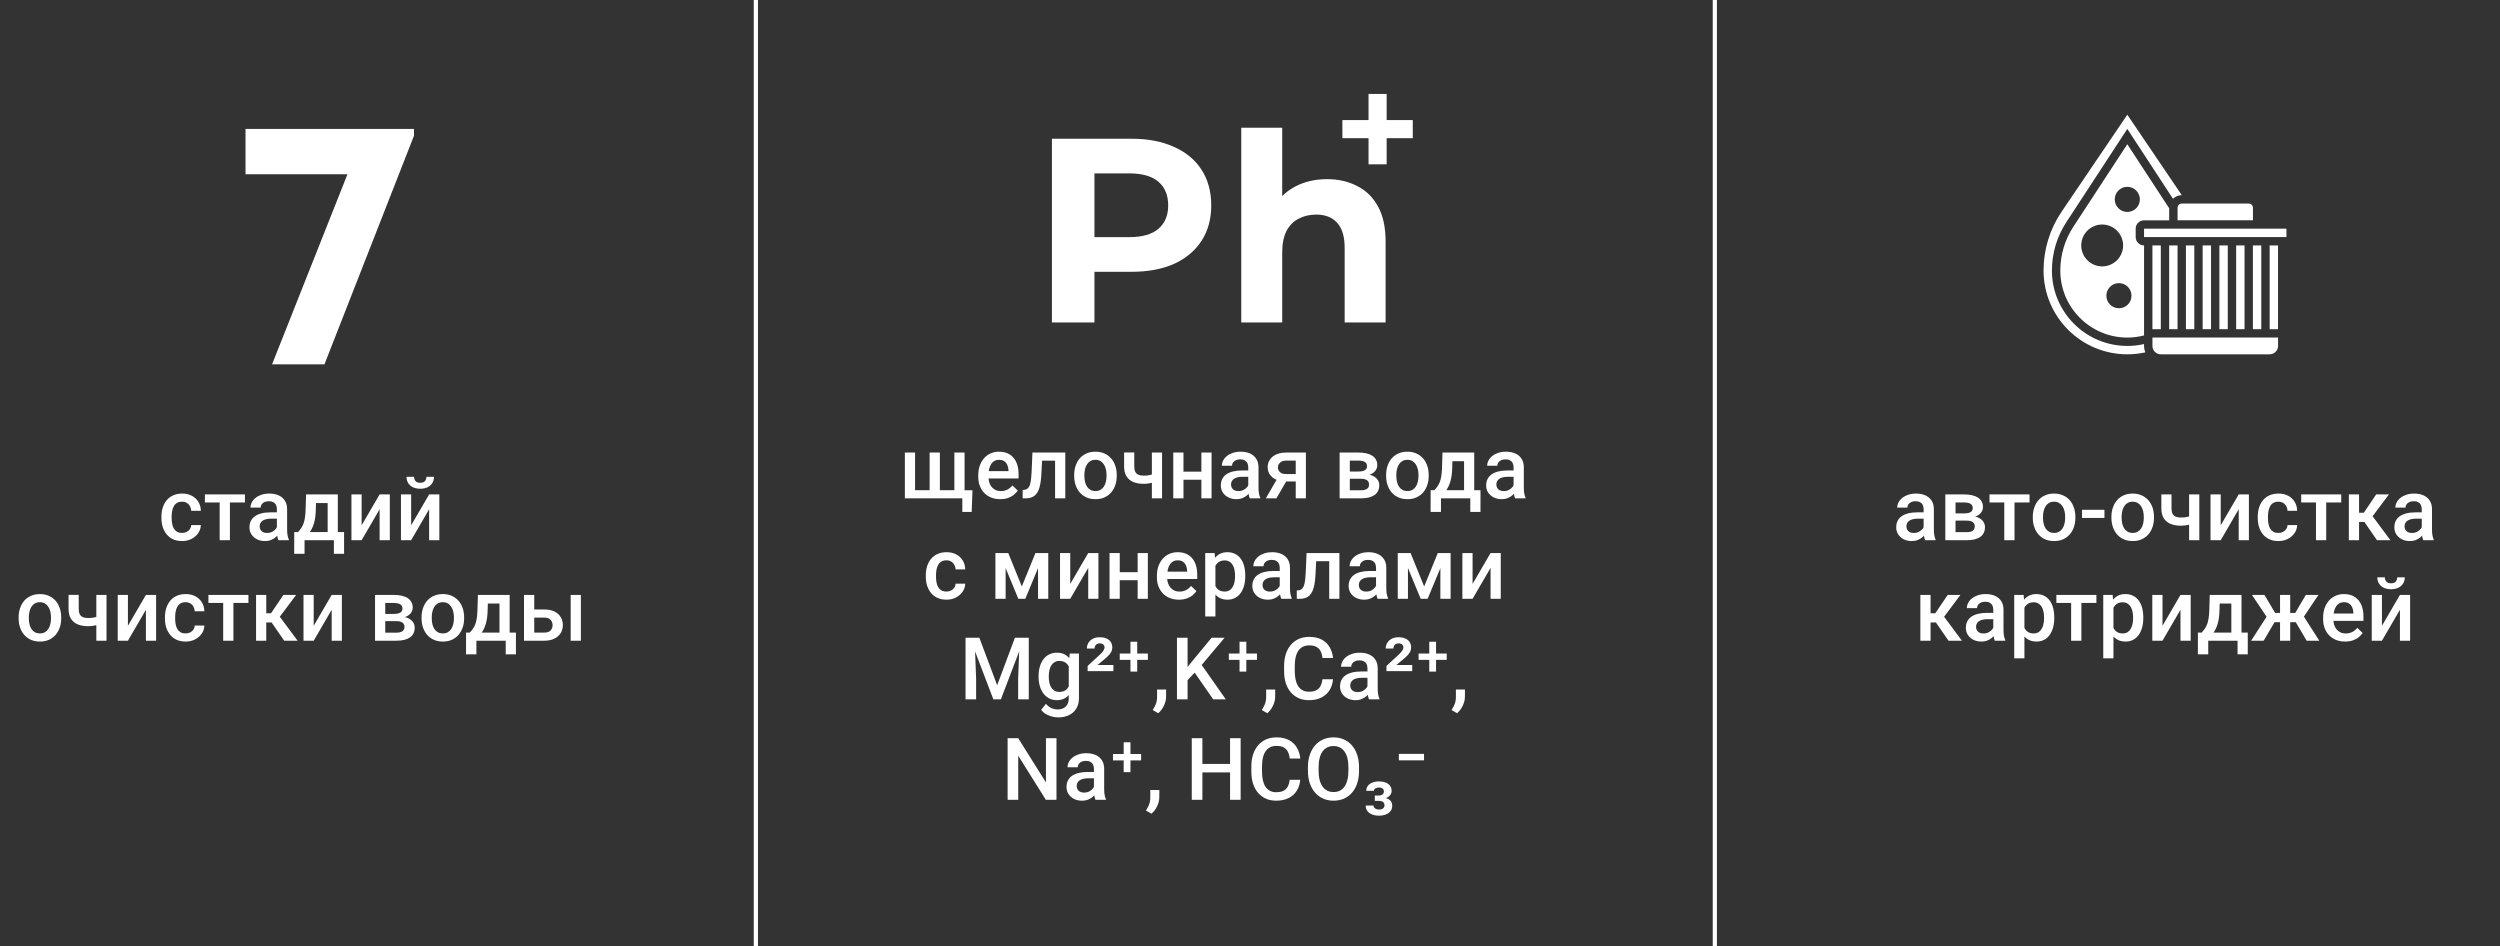 <?xml version="1.0" encoding="UTF-8"?> <svg xmlns="http://www.w3.org/2000/svg" width="597" height="226" viewBox="0 0 597 226" fill="none"><rect x="0" y="0" width="597" height="226" fill="#333333" stroke="none"/><line x1="180.5" y1="2.54607e-08" x2="180.5" y2="226" stroke="white"></line><line x1="409.5" y1="2.54607e-08" x2="409.5" y2="226" stroke="white"></line><path d="M43.484 127.262C43.881 127.262 44.238 127.184 44.555 127.03C44.878 126.868 45.138 126.646 45.333 126.363C45.535 126.08 45.646 125.753 45.666 125.382H47.96C47.947 126.09 47.738 126.733 47.334 127.312C46.929 127.892 46.394 128.353 45.727 128.697C45.06 129.034 44.322 129.202 43.514 129.202C42.679 129.202 41.951 129.061 41.331 128.778C40.712 128.488 40.196 128.091 39.785 127.585C39.374 127.08 39.064 126.497 38.856 125.837C38.654 125.177 38.552 124.47 38.552 123.715V123.361C38.552 122.607 38.654 121.9 38.856 121.239C39.064 120.572 39.374 119.986 39.785 119.481C40.196 118.976 40.712 118.582 41.331 118.299C41.951 118.009 42.675 117.864 43.504 117.864C44.38 117.864 45.148 118.039 45.808 118.39C46.468 118.733 46.987 119.215 47.364 119.835C47.748 120.448 47.947 121.162 47.96 121.977H45.666C45.646 121.573 45.545 121.209 45.363 120.886C45.188 120.556 44.939 120.293 44.615 120.097C44.299 119.902 43.918 119.804 43.474 119.804C42.982 119.804 42.574 119.905 42.251 120.108C41.928 120.303 41.675 120.572 41.493 120.916C41.311 121.253 41.18 121.633 41.099 122.058C41.025 122.476 40.988 122.91 40.988 123.361V123.715C40.988 124.166 41.025 124.604 41.099 125.029C41.173 125.453 41.301 125.834 41.483 126.171C41.672 126.501 41.928 126.767 42.251 126.969C42.574 127.164 42.985 127.262 43.484 127.262ZM54.902 118.066V129H52.457V118.066H54.902ZM58.49 118.066V119.986H48.93V118.066H58.49ZM66.119 126.807V121.593C66.119 121.202 66.048 120.865 65.907 120.583C65.765 120.3 65.55 120.081 65.26 119.926C64.977 119.771 64.62 119.693 64.189 119.693C63.791 119.693 63.448 119.761 63.158 119.895C62.868 120.03 62.643 120.212 62.481 120.441C62.319 120.67 62.239 120.929 62.239 121.219H59.813C59.813 120.788 59.918 120.37 60.127 119.966C60.336 119.562 60.639 119.202 61.036 118.885C61.434 118.568 61.908 118.319 62.461 118.137C63.013 117.955 63.633 117.864 64.32 117.864C65.142 117.864 65.87 118.002 66.503 118.279C67.143 118.555 67.645 118.972 68.008 119.532C68.379 120.084 68.564 120.778 68.564 121.613V126.474C68.564 126.972 68.598 127.42 68.665 127.818C68.74 128.208 68.844 128.549 68.979 128.838V129H66.483C66.368 128.737 66.277 128.404 66.21 128C66.149 127.589 66.119 127.191 66.119 126.807ZM66.473 122.351L66.493 123.857H64.745C64.293 123.857 63.896 123.9 63.552 123.988C63.209 124.069 62.922 124.19 62.693 124.352C62.464 124.513 62.292 124.709 62.178 124.938C62.063 125.167 62.006 125.426 62.006 125.716C62.006 126.006 62.074 126.272 62.208 126.514C62.343 126.75 62.538 126.935 62.794 127.07C63.057 127.205 63.374 127.272 63.744 127.272C64.243 127.272 64.677 127.171 65.048 126.969C65.425 126.76 65.721 126.507 65.937 126.211C66.153 125.908 66.267 125.622 66.281 125.352L67.069 126.433C66.988 126.71 66.85 127.006 66.654 127.323C66.459 127.639 66.203 127.942 65.886 128.232C65.577 128.515 65.203 128.747 64.765 128.929C64.334 129.111 63.835 129.202 63.269 129.202C62.555 129.202 61.919 129.061 61.359 128.778C60.8 128.488 60.362 128.101 60.046 127.616C59.729 127.124 59.571 126.568 59.571 125.948C59.571 125.369 59.679 124.857 59.894 124.412C60.117 123.961 60.44 123.584 60.864 123.281C61.295 122.977 61.821 122.748 62.441 122.593C63.06 122.432 63.768 122.351 64.563 122.351H66.473ZM73.091 118.066H75.527L75.405 121.916C75.372 123.035 75.244 123.995 75.021 124.796C74.799 125.598 74.509 126.275 74.152 126.827C73.795 127.373 73.391 127.821 72.94 128.171C72.495 128.522 72.027 128.798 71.535 129H70.818V127.08L71.161 127.06C71.451 126.75 71.7 126.44 71.909 126.13C72.125 125.814 72.306 125.467 72.455 125.089C72.603 124.705 72.718 124.257 72.798 123.745C72.886 123.233 72.943 122.624 72.97 121.916L73.091 118.066ZM73.738 118.066H80.67V129H78.245V120.128H73.738V118.066ZM70.262 127.06H82.166V132.254H79.73V129H72.728V132.254H70.252L70.262 127.06ZM86.359 125.443L90.654 118.066H93.089V129H90.654V121.613L86.359 129H83.924V118.066H86.359V125.443ZM98.182 125.443L102.477 118.066H104.912V129H102.477V121.613L98.182 129H95.747V118.066H98.182V125.443ZM101.83 113.863H103.639C103.639 114.422 103.504 114.917 103.235 115.348C102.972 115.773 102.595 116.106 102.103 116.349C101.618 116.591 101.038 116.712 100.365 116.712C99.347 116.712 98.543 116.45 97.95 115.924C97.364 115.392 97.07 114.705 97.07 113.863H98.879C98.879 114.24 98.99 114.573 99.213 114.863C99.442 115.146 99.826 115.288 100.365 115.288C100.897 115.288 101.274 115.146 101.497 114.863C101.719 114.573 101.83 114.24 101.83 113.863ZM4.448 147.654V147.422C4.448 146.634 4.563 145.903 4.792 145.229C5.021 144.549 5.351 143.959 5.782 143.461C6.22 142.956 6.752 142.565 7.378 142.289C8.012 142.006 8.726 141.864 9.521 141.864C10.322 141.864 11.037 142.006 11.663 142.289C12.296 142.565 12.832 142.956 13.27 143.461C13.708 143.959 14.041 144.549 14.27 145.229C14.499 145.903 14.614 146.634 14.614 147.422V147.654C14.614 148.443 14.499 149.174 14.27 149.847C14.041 150.521 13.708 151.11 13.27 151.616C12.832 152.114 12.3 152.505 11.673 152.788C11.047 153.064 10.336 153.202 9.541 153.202C8.739 153.202 8.022 153.064 7.389 152.788C6.762 152.505 6.23 152.114 5.792 151.616C5.354 151.11 5.021 150.521 4.792 149.847C4.563 149.174 4.448 148.443 4.448 147.654ZM6.883 147.422V147.654C6.883 148.146 6.934 148.611 7.035 149.049C7.136 149.487 7.294 149.871 7.51 150.201C7.725 150.531 8.002 150.79 8.338 150.979C8.675 151.168 9.076 151.262 9.541 151.262C9.992 151.262 10.383 151.168 10.713 150.979C11.05 150.79 11.326 150.531 11.542 150.201C11.757 149.871 11.916 149.487 12.017 149.049C12.124 148.611 12.178 148.146 12.178 147.654V147.422C12.178 146.937 12.124 146.479 12.017 146.048C11.916 145.61 11.754 145.223 11.532 144.886C11.316 144.549 11.04 144.286 10.703 144.097C10.373 143.902 9.979 143.804 9.521 143.804C9.063 143.804 8.665 143.902 8.328 144.097C7.998 144.286 7.725 144.549 7.51 144.886C7.294 145.223 7.136 145.61 7.035 146.048C6.934 146.479 6.883 146.937 6.883 147.422ZM25.436 142.066V153H23.001V142.066H25.436ZM24.405 146.907V148.837C24.109 148.965 23.776 149.083 23.405 149.19C23.041 149.291 22.657 149.376 22.253 149.443C21.849 149.504 21.441 149.534 21.03 149.534C20.067 149.534 19.235 149.386 18.534 149.089C17.84 148.793 17.305 148.338 16.928 147.725C16.557 147.105 16.372 146.321 16.372 145.371V142.056H18.797V145.371C18.797 145.916 18.878 146.351 19.04 146.674C19.208 146.998 19.457 147.23 19.787 147.372C20.117 147.513 20.532 147.584 21.03 147.584C21.448 147.584 21.842 147.557 22.213 147.503C22.583 147.442 22.95 147.361 23.314 147.26C23.678 147.159 24.042 147.041 24.405 146.907ZM30.549 149.443L34.844 142.066H37.279V153H34.844V145.613L30.549 153H28.114V142.066H30.549V149.443ZM44.322 151.262C44.72 151.262 45.077 151.184 45.394 151.03C45.717 150.868 45.976 150.646 46.172 150.363C46.374 150.08 46.485 149.753 46.505 149.382H48.799C48.785 150.09 48.577 150.733 48.172 151.312C47.768 151.892 47.233 152.353 46.566 152.697C45.899 153.034 45.161 153.202 44.353 153.202C43.517 153.202 42.79 153.061 42.17 152.778C41.55 152.488 41.035 152.091 40.624 151.585C40.213 151.08 39.903 150.497 39.694 149.837C39.492 149.177 39.391 148.47 39.391 147.715V147.361C39.391 146.607 39.492 145.9 39.694 145.239C39.903 144.572 40.213 143.986 40.624 143.481C41.035 142.976 41.55 142.582 42.17 142.299C42.79 142.009 43.514 141.864 44.343 141.864C45.218 141.864 45.986 142.039 46.647 142.39C47.307 142.733 47.825 143.215 48.203 143.835C48.587 144.448 48.785 145.162 48.799 145.977H46.505C46.485 145.573 46.384 145.209 46.202 144.886C46.027 144.556 45.778 144.293 45.454 144.097C45.138 143.902 44.757 143.804 44.312 143.804C43.821 143.804 43.413 143.905 43.09 144.108C42.766 144.303 42.514 144.572 42.332 144.916C42.15 145.253 42.019 145.633 41.938 146.058C41.864 146.476 41.827 146.91 41.827 147.361V147.715C41.827 148.166 41.864 148.604 41.938 149.029C42.012 149.453 42.14 149.834 42.322 150.171C42.51 150.501 42.766 150.767 43.09 150.969C43.413 151.164 43.824 151.262 44.322 151.262ZM55.741 142.066V153H53.296V142.066H55.741ZM59.328 142.066V143.986H49.769V142.066H59.328ZM63.583 142.066V153H61.147V142.066H63.583ZM70.717 142.066L65.796 148.645H63.017L62.693 146.442H64.724L67.675 142.066H70.717ZM67.867 153L64.573 148.23L66.493 146.846L71.07 153H67.867ZM74.91 149.443L79.205 142.066H81.64V153H79.205V145.613L74.91 153H72.475V142.066H74.91V149.443ZM94.686 148.321H91.189L91.169 146.604H94.039C94.511 146.604 94.898 146.556 95.201 146.462C95.511 146.368 95.74 146.226 95.888 146.038C96.036 145.842 96.111 145.607 96.111 145.33C96.111 145.101 96.067 144.903 95.979 144.734C95.892 144.559 95.757 144.417 95.575 144.31C95.4 144.195 95.177 144.114 94.908 144.067C94.645 144.013 94.339 143.986 93.989 143.986H91.998V153H89.562V142.066H93.989C94.689 142.066 95.319 142.127 95.878 142.248C96.444 142.37 96.926 142.555 97.323 142.804C97.721 143.053 98.024 143.37 98.233 143.754C98.448 144.131 98.556 144.576 98.556 145.088C98.556 145.425 98.482 145.741 98.334 146.038C98.192 146.334 97.98 146.597 97.697 146.826C97.414 147.055 97.067 147.244 96.656 147.392C96.245 147.533 95.774 147.621 95.242 147.654L94.686 148.321ZM94.686 153H90.482L91.452 151.08H94.686C95.117 151.08 95.474 151.026 95.757 150.918C96.04 150.811 96.249 150.656 96.383 150.454C96.525 150.245 96.596 149.999 96.596 149.716C96.596 149.426 96.528 149.177 96.394 148.968C96.259 148.759 96.05 148.601 95.767 148.493C95.491 148.379 95.13 148.321 94.686 148.321H91.907L91.927 146.604H95.231L95.929 147.27C96.623 147.318 97.198 147.466 97.657 147.715C98.115 147.964 98.458 148.278 98.687 148.655C98.916 149.032 99.031 149.443 99.031 149.888C99.031 150.4 98.933 150.851 98.738 151.242C98.549 151.632 98.266 151.959 97.889 152.222C97.519 152.478 97.064 152.673 96.525 152.808C95.986 152.936 95.373 153 94.686 153ZM100.668 147.654V147.422C100.668 146.634 100.782 145.903 101.011 145.229C101.241 144.549 101.571 143.959 102.002 143.461C102.44 142.956 102.972 142.565 103.598 142.289C104.232 142.006 104.946 141.864 105.741 141.864C106.542 141.864 107.256 142.006 107.883 142.289C108.516 142.565 109.052 142.956 109.49 143.461C109.927 143.959 110.261 144.549 110.49 145.229C110.719 145.903 110.834 146.634 110.834 147.422V147.654C110.834 148.443 110.719 149.174 110.49 149.847C110.261 150.521 109.927 151.11 109.49 151.616C109.052 152.114 108.519 152.505 107.893 152.788C107.266 153.064 106.556 153.202 105.761 153.202C104.959 153.202 104.242 153.064 103.608 152.788C102.982 152.505 102.45 152.114 102.012 151.616C101.574 151.11 101.241 150.521 101.011 149.847C100.782 149.174 100.668 148.443 100.668 147.654ZM103.103 147.422V147.654C103.103 148.146 103.154 148.611 103.255 149.049C103.356 149.487 103.514 149.871 103.73 150.201C103.945 150.531 104.221 150.79 104.558 150.979C104.895 151.168 105.296 151.262 105.761 151.262C106.212 151.262 106.603 151.168 106.933 150.979C107.27 150.79 107.546 150.531 107.762 150.201C107.977 149.871 108.135 149.487 108.237 149.049C108.344 148.611 108.398 148.146 108.398 147.654V147.422C108.398 146.937 108.344 146.479 108.237 146.048C108.135 145.61 107.974 145.223 107.752 144.886C107.536 144.549 107.26 144.286 106.923 144.097C106.593 143.902 106.199 143.804 105.741 143.804C105.283 143.804 104.885 143.902 104.548 144.097C104.218 144.286 103.945 144.549 103.73 144.886C103.514 145.223 103.356 145.61 103.255 146.048C103.154 146.479 103.103 146.937 103.103 147.422ZM114.128 142.066H116.563L116.442 145.916C116.408 147.035 116.28 147.995 116.058 148.796C115.836 149.598 115.546 150.275 115.189 150.827C114.832 151.373 114.428 151.821 113.976 152.171C113.532 152.522 113.063 152.798 112.572 153H111.854V151.08L112.198 151.06C112.487 150.75 112.737 150.44 112.945 150.13C113.161 149.814 113.343 149.467 113.491 149.089C113.639 148.705 113.754 148.257 113.835 147.745C113.922 147.233 113.98 146.624 114.007 145.916L114.128 142.066ZM114.774 142.066H121.707V153H119.281V144.128H114.774V142.066ZM111.298 151.06H123.202V156.254H120.767V153H113.764V156.254H111.288L111.298 151.06ZM126.749 145.543H129.972C130.916 145.543 131.717 145.701 132.377 146.017C133.038 146.334 133.539 146.775 133.883 147.341C134.233 147.9 134.409 148.54 134.409 149.261C134.409 149.793 134.311 150.288 134.115 150.747C133.92 151.198 133.63 151.592 133.246 151.929C132.869 152.266 132.404 152.528 131.852 152.717C131.306 152.906 130.68 153 129.972 153H125.132V142.066H127.578V151.07H129.972C130.457 151.07 130.845 150.986 131.134 150.817C131.424 150.649 131.633 150.43 131.761 150.16C131.896 149.891 131.963 149.605 131.963 149.302C131.963 148.992 131.896 148.699 131.761 148.422C131.633 148.146 131.424 147.921 131.134 147.745C130.845 147.57 130.457 147.483 129.972 147.483H126.749V145.543ZM138.713 142.066V153H136.278V142.066H138.713Z" fill="white"></path><path d="M58.632 30.795H98.863V32.401L77.48 87H64.971L82.974 41.613H58.632V30.795Z" fill="white"></path><path d="M459.361 126.807V121.593C459.361 121.202 459.29 120.865 459.149 120.583C459.007 120.3 458.792 120.081 458.502 119.926C458.219 119.771 457.862 119.693 457.431 119.693C457.034 119.693 456.69 119.761 456.4 119.895C456.111 120.03 455.885 120.212 455.723 120.441C455.562 120.67 455.481 120.929 455.481 121.219H453.056C453.056 120.788 453.16 120.37 453.369 119.966C453.578 119.562 453.881 119.202 454.278 118.885C454.676 118.568 455.151 118.319 455.703 118.137C456.255 117.955 456.875 117.864 457.562 117.864C458.384 117.864 459.112 118.002 459.745 118.279C460.385 118.555 460.887 118.972 461.251 119.532C461.621 120.084 461.806 120.778 461.806 121.613V126.474C461.806 126.972 461.84 127.42 461.908 127.818C461.982 128.208 462.086 128.549 462.221 128.838V129H459.725C459.61 128.737 459.519 128.404 459.452 128C459.391 127.589 459.361 127.191 459.361 126.807ZM459.715 122.351L459.735 123.857H457.987C457.535 123.857 457.138 123.9 456.794 123.988C456.451 124.069 456.165 124.19 455.935 124.352C455.706 124.513 455.535 124.709 455.42 124.938C455.306 125.167 455.248 125.426 455.248 125.716C455.248 126.006 455.316 126.272 455.45 126.514C455.585 126.75 455.781 126.935 456.037 127.07C456.299 127.205 456.616 127.272 456.986 127.272C457.485 127.272 457.919 127.171 458.29 126.969C458.667 126.76 458.964 126.507 459.179 126.211C459.395 125.908 459.509 125.622 459.523 125.352L460.311 126.433C460.23 126.71 460.092 127.006 459.897 127.323C459.701 127.639 459.445 127.942 459.129 128.232C458.819 128.515 458.445 128.747 458.007 128.929C457.576 129.111 457.077 129.202 456.511 129.202C455.797 129.202 455.161 129.061 454.602 128.778C454.042 128.488 453.605 128.101 453.288 127.616C452.971 127.124 452.813 126.568 452.813 125.948C452.813 125.369 452.921 124.857 453.136 124.412C453.359 123.961 453.682 123.584 454.106 123.281C454.538 122.977 455.063 122.748 455.683 122.593C456.303 122.432 457.01 122.351 457.805 122.351H459.715ZM469.668 124.321H466.172L466.152 122.604H469.021C469.493 122.604 469.88 122.556 470.184 122.462C470.493 122.368 470.722 122.226 470.871 122.038C471.019 121.842 471.093 121.607 471.093 121.33C471.093 121.101 471.049 120.903 470.962 120.734C470.874 120.559 470.739 120.417 470.557 120.31C470.382 120.195 470.16 120.114 469.89 120.067C469.628 120.013 469.321 119.986 468.971 119.986H466.98V129H464.545V118.066H468.971C469.672 118.066 470.301 118.127 470.861 118.248C471.426 118.37 471.908 118.555 472.306 118.804C472.703 119.053 473.006 119.37 473.215 119.754C473.431 120.131 473.538 120.576 473.538 121.088C473.538 121.425 473.464 121.741 473.316 122.038C473.175 122.334 472.962 122.597 472.679 122.826C472.397 123.055 472.05 123.244 471.639 123.392C471.228 123.533 470.756 123.621 470.224 123.654L469.668 124.321ZM469.668 129H465.464L466.435 127.08H469.668C470.099 127.08 470.456 127.026 470.739 126.918C471.022 126.811 471.231 126.656 471.366 126.454C471.507 126.245 471.578 125.999 471.578 125.716C471.578 125.426 471.511 125.177 471.376 124.968C471.241 124.759 471.032 124.601 470.749 124.493C470.473 124.379 470.113 124.321 469.668 124.321H466.889L466.909 122.604H470.214L470.911 123.27C471.605 123.318 472.181 123.466 472.639 123.715C473.097 123.964 473.441 124.278 473.67 124.655C473.899 125.032 474.013 125.443 474.013 125.888C474.013 126.4 473.916 126.851 473.72 127.242C473.532 127.632 473.249 127.959 472.871 128.222C472.501 128.478 472.046 128.673 471.507 128.808C470.968 128.936 470.355 129 469.668 129ZM481.067 118.066V129H478.621V118.066H481.067ZM484.654 118.066V119.986H475.095V118.066H484.654ZM485.432 123.654V123.422C485.432 122.634 485.546 121.903 485.776 121.229C486.005 120.549 486.335 119.959 486.766 119.461C487.204 118.956 487.736 118.565 488.362 118.289C488.996 118.006 489.71 117.864 490.505 117.864C491.306 117.864 492.02 118.006 492.647 118.289C493.28 118.565 493.816 118.956 494.254 119.461C494.692 119.959 495.025 120.549 495.254 121.229C495.483 121.903 495.598 122.634 495.598 123.422V123.654C495.598 124.443 495.483 125.174 495.254 125.847C495.025 126.521 494.692 127.11 494.254 127.616C493.816 128.114 493.284 128.505 492.657 128.788C492.031 129.064 491.32 129.202 490.525 129.202C489.723 129.202 489.006 129.064 488.373 128.788C487.746 128.505 487.214 128.114 486.776 127.616C486.338 127.11 486.005 126.521 485.776 125.847C485.546 125.174 485.432 124.443 485.432 123.654ZM487.867 123.422V123.654C487.867 124.146 487.918 124.611 488.019 125.049C488.12 125.487 488.278 125.871 488.494 126.201C488.709 126.531 488.986 126.79 489.322 126.979C489.659 127.168 490.06 127.262 490.525 127.262C490.976 127.262 491.367 127.168 491.697 126.979C492.034 126.79 492.31 126.531 492.526 126.201C492.741 125.871 492.9 125.487 493.001 125.049C493.108 124.611 493.162 124.146 493.162 123.654V123.422C493.162 122.937 493.108 122.479 493.001 122.048C492.9 121.61 492.738 121.223 492.516 120.886C492.3 120.549 492.024 120.286 491.687 120.097C491.357 119.902 490.963 119.804 490.505 119.804C490.047 119.804 489.649 119.902 489.312 120.097C488.982 120.286 488.709 120.549 488.494 120.886C488.278 121.223 488.12 121.61 488.019 122.048C487.918 122.479 487.867 122.937 487.867 123.422ZM502.54 121.745V123.685H497.194V121.745H502.54ZM504.207 123.654V123.422C504.207 122.634 504.322 121.903 504.551 121.229C504.78 120.549 505.11 119.959 505.541 119.461C505.979 118.956 506.511 118.565 507.138 118.289C507.771 118.006 508.485 117.864 509.28 117.864C510.081 117.864 510.796 118.006 511.422 118.289C512.055 118.565 512.591 118.956 513.029 119.461C513.467 119.959 513.8 120.549 514.029 121.229C514.258 121.903 514.373 122.634 514.373 123.422V123.654C514.373 124.443 514.258 125.174 514.029 125.847C513.8 126.521 513.467 127.11 513.029 127.616C512.591 128.114 512.059 128.505 511.432 128.788C510.806 129.064 510.095 129.202 509.3 129.202C508.498 129.202 507.781 129.064 507.148 128.788C506.521 128.505 505.989 128.114 505.551 127.616C505.113 127.11 504.78 126.521 504.551 125.847C504.322 125.174 504.207 124.443 504.207 123.654ZM506.642 123.422V123.654C506.642 124.146 506.693 124.611 506.794 125.049C506.895 125.487 507.053 125.871 507.269 126.201C507.484 126.531 507.761 126.79 508.097 126.979C508.434 127.168 508.835 127.262 509.3 127.262C509.751 127.262 510.142 127.168 510.472 126.979C510.809 126.79 511.085 126.531 511.301 126.201C511.516 125.871 511.675 125.487 511.776 125.049C511.884 124.611 511.937 124.146 511.937 123.654V123.422C511.937 122.937 511.884 122.479 511.776 122.048C511.675 121.61 511.513 121.223 511.291 120.886C511.075 120.549 510.799 120.286 510.462 120.097C510.132 119.902 509.738 119.804 509.28 119.804C508.822 119.804 508.424 119.902 508.087 120.097C507.757 120.286 507.484 120.549 507.269 120.886C507.053 121.223 506.895 121.61 506.794 122.048C506.693 122.479 506.642 122.937 506.642 123.422ZM525.195 118.066V129H522.76V118.066H525.195ZM524.164 122.907V124.837C523.868 124.965 523.535 125.083 523.164 125.19C522.8 125.291 522.416 125.376 522.012 125.443C521.608 125.504 521.2 125.534 520.789 125.534C519.826 125.534 518.994 125.386 518.293 125.089C517.6 124.793 517.064 124.338 516.687 123.725C516.316 123.105 516.131 122.321 516.131 121.371V118.056H518.556V121.371C518.556 121.916 518.637 122.351 518.799 122.674C518.967 122.998 519.216 123.23 519.546 123.372C519.877 123.513 520.291 123.584 520.789 123.584C521.207 123.584 521.601 123.557 521.972 123.503C522.342 123.442 522.709 123.361 523.073 123.26C523.437 123.159 523.801 123.041 524.164 122.907ZM530.308 125.443L534.603 118.066H537.038V129H534.603V121.613L530.308 129H527.873V118.066H530.308V125.443ZM544.081 127.262C544.479 127.262 544.836 127.184 545.153 127.03C545.476 126.868 545.735 126.646 545.931 126.363C546.133 126.08 546.244 125.753 546.264 125.382H548.558C548.544 126.09 548.336 126.733 547.931 127.312C547.527 127.892 546.992 128.353 546.325 128.697C545.658 129.034 544.92 129.202 544.112 129.202C543.276 129.202 542.549 129.061 541.929 128.778C541.309 128.488 540.794 128.091 540.383 127.585C539.972 127.08 539.662 126.497 539.453 125.837C539.251 125.177 539.15 124.47 539.15 123.715V123.361C539.15 122.607 539.251 121.9 539.453 121.239C539.662 120.572 539.972 119.986 540.383 119.481C540.794 118.976 541.309 118.582 541.929 118.299C542.549 118.009 543.273 117.864 544.102 117.864C544.977 117.864 545.745 118.039 546.406 118.39C547.066 118.733 547.584 119.215 547.962 119.835C548.346 120.448 548.544 121.162 548.558 121.977H546.264C546.244 121.573 546.143 121.209 545.961 120.886C545.786 120.556 545.537 120.293 545.213 120.097C544.897 119.902 544.516 119.804 544.071 119.804C543.58 119.804 543.172 119.905 542.849 120.108C542.525 120.303 542.273 120.572 542.091 120.916C541.909 121.253 541.777 121.633 541.697 122.058C541.623 122.476 541.585 122.91 541.585 123.361V123.715C541.585 124.166 541.623 124.604 541.697 125.029C541.771 125.453 541.899 125.834 542.081 126.171C542.269 126.501 542.525 126.767 542.849 126.969C543.172 127.164 543.583 127.262 544.081 127.262ZM555.5 118.066V129H553.055V118.066H555.5ZM559.087 118.066V119.986H549.528V118.066H559.087ZM563.342 118.066V129H560.906V118.066H563.342ZM570.476 118.066L565.555 124.645H562.776L562.452 122.442H564.483L567.434 118.066H570.476ZM567.626 129L564.332 124.23L566.252 122.846L570.829 129H567.626ZM578.317 126.807V121.593C578.317 121.202 578.246 120.865 578.105 120.583C577.963 120.3 577.748 120.081 577.458 119.926C577.175 119.771 576.818 119.693 576.387 119.693C575.99 119.693 575.646 119.761 575.356 119.895C575.067 120.03 574.841 120.212 574.679 120.441C574.518 120.67 574.437 120.929 574.437 121.219H572.012C572.012 120.788 572.116 120.37 572.325 119.966C572.534 119.562 572.837 119.202 573.234 118.885C573.632 118.568 574.107 118.319 574.659 118.137C575.212 117.955 575.831 117.864 576.518 117.864C577.34 117.864 578.068 118.002 578.701 118.279C579.341 118.555 579.843 118.972 580.207 119.532C580.577 120.084 580.763 120.778 580.763 121.613V126.474C580.763 126.972 580.796 127.42 580.864 127.818C580.938 128.208 581.042 128.549 581.177 128.838V129H578.681C578.566 128.737 578.475 128.404 578.408 128C578.347 127.589 578.317 127.191 578.317 126.807ZM578.671 122.351L578.691 123.857H576.943C576.492 123.857 576.094 123.9 575.751 123.988C575.407 124.069 575.121 124.19 574.892 124.352C574.663 124.513 574.491 124.709 574.376 124.938C574.262 125.167 574.204 125.426 574.204 125.716C574.204 126.006 574.272 126.272 574.407 126.514C574.541 126.75 574.737 126.935 574.993 127.07C575.255 127.205 575.572 127.272 575.942 127.272C576.441 127.272 576.876 127.171 577.246 126.969C577.623 126.76 577.92 126.507 578.135 126.211C578.351 125.908 578.465 125.622 578.479 125.352L579.267 126.433C579.186 126.71 579.048 127.006 578.853 127.323C578.657 127.639 578.401 127.942 578.085 128.232C577.775 128.515 577.401 128.747 576.963 128.929C576.532 129.111 576.033 129.202 575.468 129.202C574.753 129.202 574.117 129.061 573.558 128.778C572.999 128.488 572.561 128.101 572.244 127.616C571.927 127.124 571.769 126.568 571.769 125.948C571.769 125.369 571.877 124.857 572.092 124.412C572.315 123.961 572.638 123.584 573.063 123.281C573.494 122.977 574.019 122.748 574.639 122.593C575.259 122.432 575.966 122.351 576.761 122.351H578.671ZM461.018 142.066V153H458.583V142.066H461.018ZM468.152 142.066L463.231 148.645H460.452L460.129 146.442H462.16L465.111 142.066H468.152ZM465.303 153L462.009 148.23L463.929 146.846L468.506 153H465.303ZM475.994 150.807V145.593C475.994 145.202 475.923 144.865 475.782 144.583C475.64 144.3 475.425 144.081 475.135 143.926C474.852 143.771 474.495 143.693 474.064 143.693C473.666 143.693 473.323 143.761 473.033 143.895C472.743 144.03 472.518 144.212 472.356 144.441C472.194 144.67 472.114 144.929 472.114 145.219H469.688C469.688 144.788 469.793 144.37 470.002 143.966C470.21 143.562 470.514 143.202 470.911 142.885C471.309 142.568 471.783 142.319 472.336 142.137C472.888 141.955 473.508 141.864 474.195 141.864C475.017 141.864 475.745 142.002 476.378 142.279C477.018 142.555 477.52 142.972 477.884 143.532C478.254 144.084 478.439 144.778 478.439 145.613V150.474C478.439 150.972 478.473 151.42 478.54 151.818C478.614 152.208 478.719 152.549 478.854 152.838V153H476.358C476.243 152.737 476.152 152.404 476.085 152C476.024 151.589 475.994 151.191 475.994 150.807ZM476.348 146.351L476.368 147.857H474.62C474.168 147.857 473.771 147.9 473.427 147.988C473.084 148.069 472.797 148.19 472.568 148.352C472.339 148.513 472.167 148.709 472.053 148.938C471.938 149.167 471.881 149.426 471.881 149.716C471.881 150.006 471.949 150.272 472.083 150.514C472.218 150.75 472.413 150.935 472.669 151.07C472.932 151.205 473.249 151.272 473.619 151.272C474.118 151.272 474.552 151.171 474.923 150.969C475.3 150.76 475.596 150.507 475.812 150.211C476.028 149.908 476.142 149.622 476.156 149.352L476.944 150.433C476.863 150.71 476.725 151.006 476.529 151.323C476.334 151.639 476.078 151.942 475.761 152.232C475.452 152.515 475.078 152.747 474.64 152.929C474.209 153.111 473.71 153.202 473.144 153.202C472.43 153.202 471.794 153.061 471.234 152.778C470.675 152.488 470.237 152.101 469.921 151.616C469.604 151.124 469.446 150.568 469.446 149.948C469.446 149.369 469.554 148.857 469.769 148.412C469.992 147.961 470.315 147.584 470.739 147.281C471.17 146.977 471.696 146.748 472.316 146.593C472.935 146.432 473.643 146.351 474.438 146.351H476.348ZM483.431 144.168V157.204H480.996V142.066H483.239L483.431 144.168ZM490.555 147.432V147.644C490.555 148.439 490.461 149.177 490.272 149.857C490.09 150.531 489.818 151.12 489.454 151.626C489.097 152.124 488.655 152.512 488.13 152.788C487.605 153.064 486.998 153.202 486.311 153.202C485.631 153.202 485.035 153.077 484.523 152.828C484.017 152.572 483.589 152.212 483.239 151.747C482.889 151.282 482.606 150.736 482.39 150.11C482.182 149.477 482.033 148.783 481.946 148.028V147.21C482.033 146.408 482.182 145.681 482.39 145.027C482.606 144.374 482.889 143.811 483.239 143.34C483.589 142.868 484.017 142.504 484.523 142.248C485.028 141.992 485.617 141.864 486.291 141.864C486.978 141.864 487.588 141.999 488.12 142.268C488.652 142.531 489.1 142.908 489.464 143.4C489.828 143.885 490.1 144.471 490.282 145.159C490.464 145.839 490.555 146.597 490.555 147.432ZM488.12 147.644V147.432C488.12 146.927 488.073 146.459 487.978 146.028C487.884 145.59 487.736 145.206 487.534 144.876C487.332 144.545 487.072 144.289 486.756 144.108C486.446 143.919 486.072 143.825 485.634 143.825C485.203 143.825 484.832 143.899 484.523 144.047C484.213 144.188 483.953 144.387 483.744 144.643C483.536 144.899 483.374 145.199 483.259 145.543C483.145 145.879 483.064 146.246 483.017 146.644V148.604C483.098 149.089 483.236 149.534 483.431 149.938C483.627 150.342 483.903 150.666 484.26 150.908C484.624 151.144 485.088 151.262 485.654 151.262C486.092 151.262 486.466 151.168 486.776 150.979C487.086 150.79 487.338 150.531 487.534 150.201C487.736 149.864 487.884 149.477 487.978 149.039C488.073 148.601 488.12 148.136 488.12 147.644ZM497.033 142.066V153H494.587V142.066H497.033ZM500.62 142.066V143.986H491.06V142.066H500.62ZM504.692 144.168V157.204H502.257V142.066H504.5L504.692 144.168ZM511.816 147.432V147.644C511.816 148.439 511.722 149.177 511.533 149.857C511.351 150.531 511.078 151.12 510.715 151.626C510.358 152.124 509.916 152.512 509.391 152.788C508.865 153.064 508.259 153.202 507.572 153.202C506.892 153.202 506.295 153.077 505.783 152.828C505.278 152.572 504.85 152.212 504.5 151.747C504.15 151.282 503.867 150.736 503.651 150.11C503.442 149.477 503.294 148.783 503.207 148.028V147.21C503.294 146.408 503.442 145.681 503.651 145.027C503.867 144.374 504.15 143.811 504.5 143.34C504.85 142.868 505.278 142.504 505.783 142.248C506.289 141.992 506.878 141.864 507.552 141.864C508.239 141.864 508.849 141.999 509.381 142.268C509.913 142.531 510.361 142.908 510.725 143.4C511.089 143.885 511.361 144.471 511.543 145.159C511.725 145.839 511.816 146.597 511.816 147.432ZM509.381 147.644V147.432C509.381 146.927 509.334 146.459 509.239 146.028C509.145 145.59 508.997 145.206 508.795 144.876C508.593 144.545 508.333 144.289 508.017 144.108C507.707 143.919 507.333 143.825 506.895 143.825C506.464 143.825 506.093 143.899 505.783 144.047C505.474 144.188 505.214 144.387 505.005 144.643C504.797 144.899 504.635 145.199 504.52 145.543C504.406 145.879 504.325 146.246 504.278 146.644V148.604C504.359 149.089 504.497 149.534 504.692 149.938C504.887 150.342 505.164 150.666 505.521 150.908C505.884 151.144 506.349 151.262 506.915 151.262C507.353 151.262 507.727 151.168 508.037 150.979C508.347 150.79 508.599 150.531 508.795 150.201C508.997 149.864 509.145 149.477 509.239 149.039C509.334 148.601 509.381 148.136 509.381 147.644ZM516.404 149.443L520.698 142.066H523.134V153H520.698V145.613L516.404 153H513.969V142.066H516.404V149.443ZM527.691 142.066H530.126L530.005 145.916C529.971 147.035 529.843 147.995 529.621 148.796C529.399 149.598 529.109 150.275 528.752 150.827C528.395 151.373 527.991 151.821 527.54 152.171C527.095 152.522 526.627 152.798 526.135 153H525.417V151.08L525.761 151.06C526.051 150.75 526.3 150.44 526.509 150.13C526.724 149.814 526.906 149.467 527.054 149.089C527.203 148.705 527.317 148.257 527.398 147.745C527.486 147.233 527.543 146.624 527.57 145.916L527.691 142.066ZM528.338 142.066H535.27V153H532.845V144.128H528.338V142.066ZM524.862 151.06H536.765V156.254H534.33V153H527.327V156.254H524.852L524.862 151.06ZM542.131 148.584L537.766 142.066H540.757L543.303 146.371H545.435L545.122 148.584H542.131ZM543.364 148.23L540.565 153H537.574L541.535 146.846L543.364 148.23ZM546.901 142.066V153H544.476V142.066H546.901ZM553.641 142.066L549.275 148.584H546.274L545.951 146.371H548.093L550.64 142.066H553.641ZM550.832 153L548.022 148.23L549.912 146.846L553.853 153H550.832ZM560.017 153.202C559.209 153.202 558.478 153.071 557.824 152.808C557.178 152.539 556.625 152.165 556.167 151.686C555.716 151.208 555.369 150.646 555.126 149.999C554.884 149.352 554.762 148.655 554.762 147.907V147.503C554.762 146.647 554.887 145.873 555.136 145.179C555.386 144.485 555.732 143.892 556.177 143.4C556.622 142.902 557.147 142.521 557.753 142.258C558.36 141.996 559.017 141.864 559.724 141.864C560.505 141.864 561.189 141.996 561.775 142.258C562.361 142.521 562.846 142.892 563.23 143.37C563.621 143.841 563.911 144.404 564.099 145.057C564.295 145.711 564.392 146.432 564.392 147.22V148.261H555.945V146.513H561.987V146.321C561.974 145.883 561.886 145.472 561.725 145.088C561.57 144.704 561.331 144.394 561.007 144.158C560.684 143.922 560.253 143.804 559.714 143.804C559.31 143.804 558.949 143.892 558.633 144.067C558.323 144.236 558.063 144.481 557.855 144.805C557.646 145.128 557.484 145.519 557.369 145.977C557.262 146.428 557.208 146.937 557.208 147.503V147.907C557.208 148.385 557.272 148.83 557.4 149.241C557.535 149.645 557.73 149.999 557.986 150.302C558.242 150.605 558.552 150.844 558.916 151.019C559.279 151.188 559.694 151.272 560.158 151.272C560.745 151.272 561.267 151.154 561.725 150.918C562.183 150.683 562.58 150.349 562.917 149.918L564.2 151.161C563.965 151.504 563.658 151.835 563.281 152.151C562.904 152.461 562.442 152.714 561.897 152.909C561.358 153.104 560.731 153.202 560.017 153.202ZM568.808 149.443L573.103 142.066H575.538V153H573.103V145.613L568.808 153H566.373V142.066H568.808V149.443ZM572.456 137.863H574.265C574.265 138.422 574.13 138.917 573.861 139.348C573.598 139.773 573.221 140.106 572.729 140.349C572.244 140.591 571.665 140.712 570.991 140.712C569.974 140.712 569.169 140.45 568.576 139.924C567.99 139.392 567.697 138.705 567.697 137.863H569.506C569.506 138.24 569.617 138.573 569.839 138.863C570.068 139.146 570.452 139.288 570.991 139.288C571.523 139.288 571.9 139.146 572.123 138.863C572.345 138.573 572.456 138.24 572.456 137.863Z" fill="white"></path><path d="M232.23 117.07L232.038 122.244H229.804V119H228.491V117.07H232.23ZM216.082 108.066H218.517V117.06H221.993V108.066H224.439V117.06H227.905V108.066H230.34V119H216.082V108.066ZM238.859 119.202C238.05 119.202 237.319 119.071 236.666 118.808C236.019 118.539 235.467 118.165 235.009 117.686C234.557 117.208 234.21 116.646 233.968 115.999C233.725 115.352 233.604 114.655 233.604 113.907V113.503C233.604 112.647 233.729 111.873 233.978 111.179C234.227 110.485 234.574 109.892 235.019 109.4C235.463 108.902 235.989 108.521 236.595 108.258C237.201 107.996 237.858 107.864 238.566 107.864C239.347 107.864 240.031 107.996 240.617 108.258C241.203 108.521 241.688 108.892 242.072 109.37C242.463 109.841 242.752 110.404 242.941 111.057C243.136 111.711 243.234 112.432 243.234 113.22V114.261H234.786V112.513H240.829V112.321C240.816 111.883 240.728 111.472 240.566 111.088C240.411 110.704 240.172 110.394 239.849 110.158C239.525 109.922 239.094 109.804 238.555 109.804C238.151 109.804 237.791 109.892 237.474 110.067C237.164 110.236 236.905 110.481 236.696 110.805C236.487 111.128 236.326 111.519 236.211 111.977C236.103 112.428 236.049 112.937 236.049 113.503V113.907C236.049 114.385 236.113 114.83 236.241 115.241C236.376 115.645 236.571 115.999 236.827 116.302C237.083 116.605 237.393 116.844 237.757 117.019C238.121 117.188 238.535 117.272 239 117.272C239.586 117.272 240.108 117.154 240.566 116.918C241.024 116.683 241.422 116.349 241.759 115.918L243.042 117.161C242.806 117.504 242.5 117.835 242.122 118.151C241.745 118.461 241.284 118.714 240.738 118.909C240.199 119.104 239.573 119.202 238.859 119.202ZM252.48 108.066V110.007H247.145V108.066H252.48ZM254.39 108.066V119H251.955V108.066H254.39ZM246.548 108.066H248.953L248.66 113.473C248.62 114.274 248.539 114.982 248.418 115.595C248.303 116.201 248.148 116.723 247.953 117.161C247.758 117.592 247.519 117.942 247.236 118.212C246.953 118.481 246.623 118.68 246.245 118.808C245.868 118.936 245.444 119 244.972 119H244.214L244.204 116.999L244.588 116.969C244.837 116.949 245.053 116.885 245.235 116.777C245.417 116.662 245.572 116.501 245.7 116.292C245.834 116.083 245.942 115.814 246.023 115.483C246.111 115.153 246.178 114.763 246.225 114.311C246.279 113.86 246.319 113.334 246.346 112.735L246.548 108.066ZM256.512 113.654V113.422C256.512 112.634 256.627 111.903 256.856 111.229C257.085 110.549 257.415 109.959 257.846 109.461C258.284 108.956 258.816 108.565 259.442 108.289C260.076 108.006 260.79 107.864 261.585 107.864C262.386 107.864 263.1 108.006 263.727 108.289C264.36 108.565 264.896 108.956 265.334 109.461C265.772 109.959 266.105 110.549 266.334 111.229C266.563 111.903 266.678 112.634 266.678 113.422V113.654C266.678 114.443 266.563 115.174 266.334 115.847C266.105 116.521 265.772 117.11 265.334 117.616C264.896 118.114 264.364 118.505 263.737 118.788C263.111 119.064 262.4 119.202 261.605 119.202C260.803 119.202 260.086 119.064 259.453 118.788C258.826 118.505 258.294 118.114 257.856 117.616C257.418 117.11 257.085 116.521 256.856 115.847C256.627 115.174 256.512 114.443 256.512 113.654ZM258.947 113.422V113.654C258.947 114.146 258.998 114.611 259.099 115.049C259.2 115.487 259.358 115.871 259.574 116.201C259.789 116.531 260.066 116.79 260.402 116.979C260.739 117.168 261.14 117.262 261.605 117.262C262.056 117.262 262.447 117.168 262.777 116.979C263.114 116.79 263.39 116.531 263.606 116.201C263.821 115.871 263.98 115.487 264.081 115.049C264.188 114.611 264.242 114.146 264.242 113.654V113.422C264.242 112.937 264.188 112.479 264.081 112.048C263.98 111.61 263.818 111.223 263.596 110.886C263.38 110.549 263.104 110.286 262.767 110.097C262.437 109.902 262.043 109.804 261.585 109.804C261.127 109.804 260.729 109.902 260.392 110.097C260.062 110.286 259.789 110.549 259.574 110.886C259.358 111.223 259.2 111.61 259.099 112.048C258.998 112.479 258.947 112.937 258.947 113.422ZM277.5 108.066V119H275.065V108.066H277.5ZM276.469 112.907V114.837C276.173 114.965 275.84 115.083 275.469 115.19C275.105 115.291 274.721 115.376 274.317 115.443C273.913 115.504 273.505 115.534 273.094 115.534C272.131 115.534 271.299 115.386 270.598 115.089C269.905 114.793 269.369 114.338 268.992 113.725C268.621 113.105 268.436 112.321 268.436 111.371V108.056H270.861V111.371C270.861 111.916 270.942 112.351 271.104 112.674C271.272 112.998 271.521 113.23 271.851 113.372C272.182 113.513 272.596 113.584 273.094 113.584C273.512 113.584 273.906 113.557 274.277 113.503C274.647 113.442 275.014 113.361 275.378 113.26C275.742 113.159 276.106 113.041 276.469 112.907ZM287.565 112.634V114.554H281.906V112.634H287.565ZM282.613 108.066V119H280.178V108.066H282.613ZM289.323 108.066V119H286.888V108.066H289.323ZM298.084 116.807V111.593C298.084 111.202 298.013 110.865 297.872 110.583C297.73 110.3 297.515 110.081 297.225 109.926C296.942 109.771 296.585 109.693 296.154 109.693C295.756 109.693 295.413 109.761 295.123 109.895C294.834 110.03 294.608 110.212 294.446 110.441C294.285 110.67 294.204 110.929 294.204 111.219H291.778C291.778 110.788 291.883 110.37 292.092 109.966C292.301 109.562 292.604 109.202 293.001 108.885C293.399 108.568 293.874 108.319 294.426 108.137C294.978 107.955 295.598 107.864 296.285 107.864C297.107 107.864 297.835 108.002 298.468 108.279C299.108 108.555 299.61 108.972 299.974 109.532C300.344 110.084 300.529 110.778 300.529 111.613V116.474C300.529 116.972 300.563 117.42 300.63 117.818C300.705 118.208 300.809 118.549 300.944 118.838V119H298.448C298.333 118.737 298.242 118.404 298.175 118C298.114 117.589 298.084 117.191 298.084 116.807ZM298.438 112.351L298.458 113.857H296.71C296.258 113.857 295.861 113.9 295.517 113.988C295.174 114.069 294.887 114.19 294.658 114.352C294.429 114.513 294.258 114.709 294.143 114.938C294.029 115.167 293.971 115.426 293.971 115.716C293.971 116.006 294.039 116.272 294.173 116.514C294.308 116.75 294.503 116.935 294.759 117.07C295.022 117.205 295.339 117.272 295.709 117.272C296.208 117.272 296.642 117.171 297.013 116.969C297.39 116.76 297.687 116.507 297.902 116.211C298.118 115.908 298.232 115.622 298.246 115.352L299.034 116.433C298.953 116.71 298.815 117.006 298.62 117.323C298.424 117.639 298.168 117.942 297.852 118.232C297.542 118.515 297.168 118.747 296.73 118.929C296.299 119.111 295.8 119.202 295.234 119.202C294.52 119.202 293.884 119.061 293.325 118.778C292.765 118.488 292.328 118.101 292.011 117.616C291.694 117.124 291.536 116.568 291.536 115.948C291.536 115.369 291.644 114.857 291.859 114.412C292.082 113.961 292.405 113.584 292.829 113.281C293.261 112.977 293.786 112.748 294.406 112.593C295.026 112.432 295.733 112.351 296.528 112.351H298.438ZM305.38 113.654H307.906L304.804 119H302.288L305.38 113.654ZM307.158 108.066H311.847V119H309.422V109.986H307.158C306.7 109.986 306.323 110.067 306.027 110.229C305.73 110.384 305.511 110.589 305.37 110.845C305.228 111.095 305.158 111.351 305.158 111.613C305.158 111.876 305.222 112.129 305.349 112.371C305.484 112.614 305.69 112.812 305.966 112.967C306.249 113.122 306.603 113.2 307.027 113.2H310.24V114.978H307.027C306.353 114.978 305.75 114.894 305.218 114.726C304.686 114.55 304.235 114.311 303.864 114.008C303.494 113.698 303.211 113.338 303.015 112.927C302.82 112.509 302.722 112.054 302.722 111.563C302.722 111.057 302.823 110.593 303.025 110.168C303.227 109.744 303.517 109.373 303.894 109.057C304.278 108.74 304.743 108.498 305.289 108.329C305.841 108.154 306.464 108.066 307.158 108.066ZM325.024 114.321H321.528L321.507 112.604H324.377C324.849 112.604 325.236 112.556 325.539 112.462C325.849 112.368 326.078 112.226 326.226 112.038C326.375 111.842 326.449 111.607 326.449 111.33C326.449 111.101 326.405 110.903 326.317 110.734C326.23 110.559 326.095 110.417 325.913 110.31C325.738 110.195 325.516 110.114 325.246 110.067C324.984 110.013 324.677 109.986 324.327 109.986H322.336V119H319.901V108.066H324.327C325.027 108.066 325.657 108.127 326.216 108.248C326.782 108.37 327.264 108.555 327.661 108.804C328.059 109.053 328.362 109.37 328.571 109.754C328.786 110.131 328.894 110.576 328.894 111.088C328.894 111.425 328.82 111.741 328.672 112.038C328.53 112.334 328.318 112.597 328.035 112.826C327.752 113.055 327.405 113.244 326.994 113.392C326.583 113.533 326.112 113.621 325.58 113.654L325.024 114.321ZM325.024 119H320.82L321.79 117.08H325.024C325.455 117.08 325.812 117.026 326.095 116.918C326.378 116.811 326.587 116.656 326.722 116.454C326.863 116.245 326.934 115.999 326.934 115.716C326.934 115.426 326.866 115.177 326.732 114.968C326.597 114.759 326.388 114.601 326.105 114.493C325.829 114.379 325.469 114.321 325.024 114.321H322.245L322.265 112.604H325.57L326.267 113.27C326.961 113.318 327.537 113.466 327.995 113.715C328.453 113.964 328.796 114.278 329.026 114.655C329.255 115.032 329.369 115.443 329.369 115.888C329.369 116.4 329.271 116.851 329.076 117.242C328.887 117.632 328.604 117.959 328.227 118.222C327.857 118.478 327.402 118.673 326.863 118.808C326.324 118.936 325.711 119 325.024 119ZM331.006 113.654V113.422C331.006 112.634 331.121 111.903 331.35 111.229C331.579 110.549 331.909 109.959 332.34 109.461C332.778 108.956 333.31 108.565 333.937 108.289C334.57 108.006 335.284 107.864 336.079 107.864C336.88 107.864 337.595 108.006 338.221 108.289C338.854 108.565 339.39 108.956 339.828 109.461C340.266 109.959 340.599 110.549 340.828 111.229C341.057 111.903 341.172 112.634 341.172 113.422V113.654C341.172 114.443 341.057 115.174 340.828 115.847C340.599 116.521 340.266 117.11 339.828 117.616C339.39 118.114 338.858 118.505 338.231 118.788C337.605 119.064 336.894 119.202 336.099 119.202C335.297 119.202 334.58 119.064 333.947 118.788C333.32 118.505 332.788 118.114 332.35 117.616C331.912 117.11 331.579 116.521 331.35 115.847C331.121 115.174 331.006 114.443 331.006 113.654ZM333.441 113.422V113.654C333.441 114.146 333.492 114.611 333.593 115.049C333.694 115.487 333.852 115.871 334.068 116.201C334.283 116.531 334.56 116.79 334.897 116.979C335.233 117.168 335.634 117.262 336.099 117.262C336.55 117.262 336.941 117.168 337.271 116.979C337.608 116.79 337.884 116.531 338.1 116.201C338.315 115.871 338.474 115.487 338.575 115.049C338.683 114.611 338.736 114.146 338.736 113.654V113.422C338.736 112.937 338.683 112.479 338.575 112.048C338.474 111.61 338.312 111.223 338.09 110.886C337.874 110.549 337.598 110.286 337.261 110.097C336.931 109.902 336.537 109.804 336.079 109.804C335.621 109.804 335.223 109.902 334.886 110.097C334.556 110.286 334.283 110.549 334.068 110.886C333.852 111.223 333.694 111.61 333.593 112.048C333.492 112.479 333.441 112.937 333.441 113.422ZM344.466 108.066H346.901L346.78 111.916C346.746 113.035 346.618 113.995 346.396 114.796C346.174 115.598 345.884 116.275 345.527 116.827C345.17 117.373 344.766 117.821 344.314 118.171C343.87 118.522 343.402 118.798 342.91 119H342.192V117.08L342.536 117.06C342.826 116.75 343.075 116.44 343.284 116.13C343.499 115.814 343.681 115.467 343.829 115.089C343.978 114.705 344.092 114.257 344.173 113.745C344.26 113.233 344.318 112.624 344.345 111.916L344.466 108.066ZM345.113 108.066H352.045V119H349.62V110.128H345.113V108.066ZM341.637 117.06H353.54V122.254H351.105V119H344.102V122.254H341.626L341.637 117.06ZM361.442 116.807V111.593C361.442 111.202 361.372 110.865 361.23 110.583C361.089 110.3 360.873 110.081 360.583 109.926C360.301 109.771 359.943 109.693 359.512 109.693C359.115 109.693 358.771 109.761 358.482 109.895C358.192 110.03 357.966 110.212 357.805 110.441C357.643 110.67 357.562 110.929 357.562 111.219H355.137C355.137 110.788 355.241 110.37 355.45 109.966C355.659 109.562 355.962 109.202 356.36 108.885C356.757 108.568 357.232 108.319 357.784 108.137C358.337 107.955 358.957 107.864 359.644 107.864C360.466 107.864 361.193 108.002 361.826 108.279C362.466 108.555 362.968 108.972 363.332 109.532C363.703 110.084 363.888 110.778 363.888 111.613V116.474C363.888 116.972 363.921 117.42 363.989 117.818C364.063 118.208 364.167 118.549 364.302 118.838V119H361.806C361.692 118.737 361.601 118.404 361.533 118C361.473 117.589 361.442 117.191 361.442 116.807ZM361.796 112.351L361.816 113.857H360.068C359.617 113.857 359.219 113.9 358.876 113.988C358.532 114.069 358.246 114.19 358.017 114.352C357.788 114.513 357.616 114.709 357.501 114.938C357.387 115.167 357.33 115.426 357.33 115.716C357.33 116.006 357.397 116.272 357.532 116.514C357.666 116.75 357.862 116.935 358.118 117.07C358.381 117.205 358.697 117.272 359.068 117.272C359.566 117.272 360.001 117.171 360.371 116.969C360.748 116.76 361.045 116.507 361.26 116.211C361.476 115.908 361.591 115.622 361.604 115.352L362.392 116.433C362.311 116.71 362.173 117.006 361.978 117.323C361.783 117.639 361.527 117.942 361.21 118.232C360.9 118.515 360.526 118.747 360.088 118.929C359.657 119.111 359.159 119.202 358.593 119.202C357.879 119.202 357.242 119.061 356.683 118.778C356.124 118.488 355.686 118.101 355.369 117.616C355.053 117.124 354.894 116.568 354.894 115.948C354.894 115.369 355.002 114.857 355.218 114.412C355.44 113.961 355.763 113.584 356.188 113.281C356.619 112.977 357.144 112.748 357.764 112.593C358.384 112.432 359.091 112.351 359.886 112.351H361.796ZM226.015 141.262C226.413 141.262 226.77 141.184 227.086 141.03C227.41 140.868 227.669 140.646 227.864 140.363C228.066 140.08 228.178 139.753 228.198 139.382H230.492C230.478 140.09 230.269 140.733 229.865 141.312C229.461 141.892 228.925 142.353 228.258 142.697C227.591 143.034 226.854 143.202 226.045 143.202C225.21 143.202 224.483 143.061 223.863 142.778C223.243 142.488 222.728 142.091 222.317 141.585C221.906 141.08 221.596 140.497 221.387 139.837C221.185 139.177 221.084 138.47 221.084 137.715V137.361C221.084 136.607 221.185 135.9 221.387 135.239C221.596 134.572 221.906 133.986 222.317 133.481C222.728 132.976 223.243 132.582 223.863 132.299C224.483 132.009 225.207 131.864 226.035 131.864C226.911 131.864 227.679 132.039 228.339 132.39C228.999 132.733 229.518 133.215 229.895 133.835C230.279 134.448 230.478 135.162 230.492 135.977H228.198C228.178 135.573 228.077 135.209 227.895 134.886C227.719 134.556 227.47 134.293 227.147 134.097C226.83 133.902 226.45 133.804 226.005 133.804C225.513 133.804 225.106 133.905 224.782 134.108C224.459 134.303 224.206 134.572 224.024 134.916C223.843 135.253 223.711 135.633 223.63 136.058C223.556 136.476 223.519 136.91 223.519 137.361V137.715C223.519 138.166 223.556 138.604 223.63 139.029C223.704 139.453 223.832 139.834 224.014 140.171C224.203 140.501 224.459 140.767 224.782 140.969C225.106 141.164 225.517 141.262 226.015 141.262ZM244.012 140.049L247.266 132.066H249.378L244.841 143H243.184L238.656 132.066H240.768L244.012 140.049ZM240.142 132.066V143H237.707V132.066H240.142ZM247.882 143V132.066H250.328V143H247.882ZM255.572 139.443L259.867 132.066H262.302V143H259.867V135.613L255.572 143H253.137V132.066H255.572V139.443ZM272.347 136.634V138.554H266.688V136.634H272.347ZM267.395 132.066V143H264.96V132.066H267.395ZM274.105 132.066V143H271.67V132.066H274.105ZM281.522 143.202C280.713 143.202 279.983 143.071 279.329 142.808C278.682 142.539 278.13 142.165 277.672 141.686C277.221 141.208 276.874 140.646 276.631 139.999C276.389 139.352 276.267 138.655 276.267 137.907V137.503C276.267 136.647 276.392 135.873 276.641 135.179C276.89 134.485 277.237 133.892 277.682 133.4C278.127 132.902 278.652 132.521 279.258 132.258C279.865 131.996 280.522 131.864 281.229 131.864C282.01 131.864 282.694 131.996 283.28 132.258C283.866 132.521 284.351 132.892 284.735 133.37C285.126 133.841 285.416 134.404 285.604 135.057C285.8 135.711 285.897 136.432 285.897 137.22V138.261H277.45V136.513H283.492V136.321C283.479 135.883 283.391 135.472 283.23 135.088C283.075 134.704 282.836 134.394 282.512 134.158C282.189 133.922 281.758 133.804 281.219 133.804C280.815 133.804 280.454 133.892 280.138 134.067C279.828 134.236 279.568 134.481 279.359 134.805C279.151 135.128 278.989 135.519 278.874 135.977C278.767 136.428 278.713 136.937 278.713 137.503V137.907C278.713 138.385 278.777 138.83 278.905 139.241C279.039 139.645 279.235 139.999 279.491 140.302C279.747 140.605 280.057 140.844 280.42 141.019C280.784 141.188 281.199 141.272 281.663 141.272C282.249 141.272 282.772 141.154 283.23 140.918C283.688 140.683 284.085 140.349 284.422 139.918L285.705 141.161C285.47 141.504 285.163 141.835 284.786 142.151C284.409 142.461 283.947 142.714 283.401 142.909C282.862 143.104 282.236 143.202 281.522 143.202ZM290.243 134.168V147.204H287.807V132.066H290.051L290.243 134.168ZM297.367 137.432V137.644C297.367 138.439 297.272 139.177 297.084 139.857C296.902 140.531 296.629 141.12 296.265 141.626C295.908 142.124 295.467 142.512 294.941 142.788C294.416 143.064 293.81 143.202 293.122 143.202C292.442 143.202 291.846 143.077 291.334 142.828C290.829 142.572 290.401 142.212 290.051 141.747C289.7 141.282 289.417 140.736 289.202 140.11C288.993 139.477 288.845 138.783 288.757 138.028V137.21C288.845 136.408 288.993 135.681 289.202 135.027C289.417 134.374 289.7 133.811 290.051 133.34C290.401 132.868 290.829 132.504 291.334 132.248C291.839 131.992 292.429 131.864 293.102 131.864C293.789 131.864 294.399 131.999 294.931 132.268C295.463 132.531 295.911 132.908 296.275 133.4C296.639 133.885 296.912 134.471 297.094 135.159C297.276 135.839 297.367 136.597 297.367 137.432ZM294.931 137.644V137.432C294.931 136.927 294.884 136.459 294.79 136.028C294.695 135.59 294.547 135.206 294.345 134.876C294.143 134.545 293.884 134.289 293.567 134.108C293.257 133.919 292.883 133.825 292.445 133.825C292.014 133.825 291.644 133.899 291.334 134.047C291.024 134.188 290.765 134.387 290.556 134.643C290.347 134.899 290.185 135.199 290.071 135.543C289.956 135.879 289.875 136.246 289.828 136.644V138.604C289.909 139.089 290.047 139.534 290.243 139.938C290.438 140.342 290.714 140.666 291.071 140.908C291.435 141.144 291.9 141.262 292.466 141.262C292.904 141.262 293.277 141.168 293.587 140.979C293.897 140.79 294.15 140.531 294.345 140.201C294.547 139.864 294.695 139.477 294.79 139.039C294.884 138.601 294.931 138.136 294.931 137.644ZM305.602 140.807V135.593C305.602 135.202 305.531 134.865 305.39 134.583C305.248 134.3 305.033 134.081 304.743 133.926C304.46 133.771 304.103 133.693 303.672 133.693C303.275 133.693 302.931 133.761 302.641 133.895C302.352 134.03 302.126 134.212 301.964 134.441C301.803 134.67 301.722 134.929 301.722 135.219H299.297C299.297 134.788 299.401 134.37 299.61 133.966C299.819 133.562 300.122 133.202 300.519 132.885C300.917 132.568 301.392 132.319 301.944 132.137C302.497 131.955 303.116 131.864 303.803 131.864C304.625 131.864 305.353 132.002 305.986 132.279C306.626 132.555 307.128 132.972 307.492 133.532C307.862 134.084 308.048 134.778 308.048 135.613V140.474C308.048 140.972 308.081 141.42 308.149 141.818C308.223 142.208 308.327 142.549 308.462 142.838V143H305.966C305.851 142.737 305.76 142.404 305.693 142C305.632 141.589 305.602 141.191 305.602 140.807ZM305.956 136.351L305.976 137.857H304.228C303.776 137.857 303.379 137.9 303.035 137.988C302.692 138.069 302.406 138.19 302.177 138.352C301.947 138.513 301.776 138.709 301.661 138.938C301.547 139.167 301.489 139.426 301.489 139.716C301.489 140.006 301.557 140.272 301.691 140.514C301.826 140.75 302.022 140.935 302.278 141.07C302.54 141.205 302.857 141.272 303.227 141.272C303.726 141.272 304.16 141.171 304.531 140.969C304.908 140.76 305.205 140.507 305.42 140.211C305.636 139.908 305.75 139.622 305.764 139.352L306.552 140.433C306.471 140.71 306.333 141.006 306.138 141.323C305.942 141.639 305.686 141.942 305.37 142.232C305.06 142.515 304.686 142.747 304.248 142.929C303.817 143.111 303.318 143.202 302.753 143.202C302.038 143.202 301.402 143.061 300.843 142.778C300.284 142.488 299.846 142.101 299.529 141.616C299.212 141.124 299.054 140.568 299.054 139.948C299.054 139.369 299.162 138.857 299.377 138.412C299.6 137.961 299.923 137.584 300.348 137.281C300.779 136.977 301.304 136.748 301.924 136.593C302.544 136.432 303.251 136.351 304.046 136.351H305.956ZM317.94 132.066V134.007H312.605V132.066H317.94ZM319.85 132.066V143H317.415V132.066H319.85ZM312.009 132.066H314.414L314.121 137.473C314.08 138.274 313.999 138.982 313.878 139.595C313.764 140.201 313.609 140.723 313.413 141.161C313.218 141.592 312.979 141.942 312.696 142.212C312.413 142.481 312.083 142.68 311.706 142.808C311.328 142.936 310.904 143 310.432 143H309.674L309.664 140.999L310.048 140.969C310.298 140.949 310.513 140.885 310.695 140.777C310.877 140.662 311.032 140.501 311.16 140.292C311.295 140.083 311.402 139.814 311.483 139.483C311.571 139.153 311.638 138.763 311.685 138.311C311.739 137.86 311.78 137.334 311.807 136.735L312.009 132.066ZM328.601 140.807V135.593C328.601 135.202 328.53 134.865 328.389 134.583C328.247 134.3 328.032 134.081 327.742 133.926C327.459 133.771 327.102 133.693 326.671 133.693C326.274 133.693 325.93 133.761 325.64 133.895C325.351 134.03 325.125 134.212 324.963 134.441C324.802 134.67 324.721 134.929 324.721 135.219H322.296C322.296 134.788 322.4 134.37 322.609 133.966C322.818 133.562 323.121 133.202 323.518 132.885C323.916 132.568 324.391 132.319 324.943 132.137C325.496 131.955 326.115 131.864 326.802 131.864C327.624 131.864 328.352 132.002 328.985 132.279C329.625 132.555 330.127 132.972 330.491 133.532C330.861 134.084 331.047 134.778 331.047 135.613V140.474C331.047 140.972 331.08 141.42 331.148 141.818C331.222 142.208 331.326 142.549 331.461 142.838V143H328.965C328.85 142.737 328.759 142.404 328.692 142C328.631 141.589 328.601 141.191 328.601 140.807ZM328.955 136.351L328.975 137.857H327.227C326.775 137.857 326.378 137.9 326.034 137.988C325.691 138.069 325.405 138.19 325.176 138.352C324.946 138.513 324.775 138.709 324.66 138.938C324.546 139.167 324.488 139.426 324.488 139.716C324.488 140.006 324.556 140.272 324.69 140.514C324.825 140.75 325.021 140.935 325.277 141.07C325.539 141.205 325.856 141.272 326.226 141.272C326.725 141.272 327.159 141.171 327.53 140.969C327.907 140.76 328.204 140.507 328.419 140.211C328.635 139.908 328.749 139.622 328.763 139.352L329.551 140.433C329.47 140.71 329.332 141.006 329.137 141.323C328.941 141.639 328.685 141.942 328.369 142.232C328.059 142.515 327.685 142.747 327.247 142.929C326.816 143.111 326.317 143.202 325.752 143.202C325.037 143.202 324.401 143.061 323.842 142.778C323.283 142.488 322.845 142.101 322.528 141.616C322.211 141.124 322.053 140.568 322.053 139.948C322.053 139.369 322.161 138.857 322.376 138.412C322.599 137.961 322.922 137.584 323.347 137.281C323.778 136.977 324.303 136.748 324.923 136.593C325.543 136.432 326.25 136.351 327.045 136.351H328.955ZM340.091 140.049L343.344 132.066H345.456L340.919 143H339.262L334.735 132.066H336.847L340.091 140.049ZM336.22 132.066V143H333.785V132.066H336.22ZM343.961 143V132.066H346.406V143H343.961ZM351.651 139.443L355.945 132.066H358.381V143H355.945V135.613L351.651 143H349.215V132.066H351.651V139.443ZM231.603 152.287H233.867L238.121 163.635L242.365 152.287H244.629L239.01 167H237.211L231.603 152.287ZM230.572 152.287H232.725L233.099 162.109V167H230.572V152.287ZM243.507 152.287H245.669V167H243.133V162.109L243.507 152.287ZM255.441 156.066H257.654V166.697C257.654 167.68 257.445 168.516 257.027 169.203C256.61 169.89 256.027 170.412 255.279 170.769C254.531 171.133 253.666 171.315 252.682 171.315C252.265 171.315 251.8 171.254 251.288 171.133C250.782 171.012 250.291 170.816 249.812 170.547C249.341 170.284 248.947 169.937 248.63 169.506L249.772 168.071C250.163 168.536 250.594 168.876 251.065 169.092C251.537 169.307 252.032 169.415 252.551 169.415C253.11 169.415 253.585 169.311 253.976 169.102C254.373 168.9 254.68 168.6 254.895 168.202C255.111 167.805 255.219 167.32 255.219 166.747V158.542L255.441 156.066ZM248.014 161.654V161.442C248.014 160.614 248.115 159.859 248.317 159.179C248.519 158.492 248.809 157.902 249.186 157.41C249.563 156.912 250.021 156.531 250.56 156.268C251.099 155.999 251.709 155.864 252.389 155.864C253.097 155.864 253.699 155.992 254.198 156.248C254.703 156.504 255.124 156.871 255.461 157.35C255.798 157.821 256.061 158.387 256.249 159.047C256.445 159.701 256.589 160.428 256.684 161.23V161.907C256.596 162.689 256.448 163.403 256.239 164.049C256.03 164.696 255.754 165.255 255.411 165.727C255.067 166.198 254.643 166.562 254.137 166.818C253.639 167.074 253.049 167.202 252.369 167.202C251.702 167.202 251.099 167.064 250.56 166.788C250.028 166.512 249.57 166.124 249.186 165.626C248.809 165.127 248.519 164.541 248.317 163.867C248.115 163.187 248.014 162.449 248.014 161.654ZM250.449 161.442V161.654C250.449 162.153 250.496 162.618 250.59 163.049C250.692 163.48 250.843 163.861 251.045 164.191C251.254 164.514 251.517 164.77 251.833 164.959C252.157 165.141 252.537 165.232 252.975 165.232C253.548 165.232 254.016 165.11 254.38 164.868C254.75 164.625 255.033 164.299 255.229 163.888C255.431 163.47 255.572 163.005 255.653 162.493V160.664C255.613 160.267 255.528 159.896 255.4 159.553C255.279 159.209 255.114 158.909 254.905 158.653C254.696 158.391 254.434 158.188 254.117 158.047C253.801 157.899 253.427 157.825 252.995 157.825C252.558 157.825 252.177 157.919 251.854 158.108C251.53 158.296 251.264 158.556 251.055 158.886C250.853 159.216 250.702 159.6 250.601 160.038C250.5 160.476 250.449 160.944 250.449 161.442ZM265.879 158.795V160.26H259.725V159.027L262.626 156.349C262.902 156.1 263.121 155.871 263.282 155.662C263.451 155.447 263.572 155.251 263.646 155.076C263.727 154.901 263.767 154.753 263.767 154.631C263.767 154.342 263.673 154.106 263.484 153.924C263.296 153.735 263.023 153.641 262.666 153.641C262.235 153.641 261.911 153.762 261.696 154.005C261.487 154.241 261.383 154.53 261.383 154.874H259.544C259.544 154.382 259.665 153.931 259.907 153.52C260.157 153.109 260.507 152.782 260.958 152.54C261.416 152.297 261.962 152.176 262.595 152.176C263.235 152.176 263.778 152.274 264.222 152.469C264.673 152.664 265.017 152.944 265.253 153.308C265.495 153.671 265.617 154.109 265.617 154.621C265.617 154.992 265.536 155.335 265.374 155.652C265.212 155.962 264.977 156.272 264.667 156.582C264.364 156.892 263.986 157.232 263.535 157.602L262.11 158.795H265.879ZM274.115 156.056V157.582H267.395V156.056H274.115ZM271.568 153.247V160.381H269.952V153.247H271.568ZM278.47 164.656L278.46 166.394C278.46 167.081 278.288 167.788 277.945 168.516C277.601 169.243 277.146 169.843 276.581 170.314L275.277 169.557C275.466 169.253 275.637 168.947 275.792 168.637C275.947 168.327 276.072 167.997 276.166 167.647C276.261 167.296 276.308 166.909 276.308 166.485V164.656H278.47ZM283.593 152.287V167H281.057V152.287H283.593ZM292.435 152.287L286.473 159.371L283.078 162.968L282.633 160.452L285.059 157.461L289.343 152.287H292.435ZM289.707 167L284.867 160.028L286.615 158.3L292.718 167H289.707ZM300.166 156.056V157.582H293.446V156.056H300.166ZM297.619 153.247V160.381H296.002V153.247H297.619ZM304.521 164.656L304.511 166.394C304.511 167.081 304.339 167.788 303.995 168.516C303.652 169.243 303.197 169.843 302.631 170.314L301.328 169.557C301.516 169.253 301.688 168.947 301.843 168.637C301.998 168.327 302.123 167.997 302.217 167.647C302.311 167.296 302.358 166.909 302.358 166.485V164.656H304.521ZM315.798 162.21H318.324C318.243 163.174 317.974 164.032 317.516 164.787C317.058 165.535 316.414 166.124 315.586 166.555C314.757 166.987 313.75 167.202 312.564 167.202C311.655 167.202 310.837 167.04 310.109 166.717C309.381 166.387 308.758 165.922 308.24 165.323C307.721 164.716 307.323 163.985 307.047 163.13C306.778 162.274 306.643 161.318 306.643 160.26V159.037C306.643 157.98 306.781 157.023 307.057 156.167C307.34 155.312 307.744 154.581 308.27 153.975C308.795 153.362 309.425 152.893 310.159 152.57C310.901 152.247 311.733 152.085 312.655 152.085C313.828 152.085 314.818 152.301 315.626 152.732C316.435 153.163 317.061 153.759 317.506 154.52C317.957 155.282 318.233 156.154 318.334 157.138H315.808C315.741 156.504 315.593 155.962 315.364 155.511C315.141 155.059 314.811 154.716 314.373 154.48C313.935 154.237 313.363 154.116 312.655 154.116C312.076 154.116 311.571 154.224 311.14 154.439C310.709 154.655 310.348 154.972 310.058 155.389C309.769 155.807 309.55 156.322 309.402 156.935C309.26 157.542 309.189 158.236 309.189 159.017V160.26C309.189 161.001 309.253 161.675 309.381 162.281C309.516 162.881 309.718 163.396 309.988 163.827C310.264 164.258 310.614 164.592 311.039 164.827C311.463 165.063 311.972 165.181 312.564 165.181C313.285 165.181 313.868 165.067 314.313 164.838C314.764 164.608 315.104 164.275 315.333 163.837C315.569 163.393 315.724 162.85 315.798 162.21ZM326.55 164.807V159.593C326.55 159.202 326.479 158.865 326.338 158.583C326.196 158.3 325.981 158.081 325.691 157.926C325.408 157.771 325.051 157.693 324.62 157.693C324.222 157.693 323.879 157.761 323.589 157.895C323.299 158.03 323.074 158.212 322.912 158.441C322.75 158.67 322.669 158.929 322.669 159.219H320.244C320.244 158.788 320.349 158.37 320.558 157.966C320.766 157.562 321.07 157.202 321.467 156.885C321.864 156.568 322.339 156.319 322.892 156.137C323.444 155.955 324.064 155.864 324.751 155.864C325.573 155.864 326.301 156.002 326.934 156.279C327.574 156.555 328.076 156.972 328.439 157.532C328.81 158.084 328.995 158.778 328.995 159.613V164.474C328.995 164.972 329.029 165.42 329.096 165.818C329.17 166.208 329.275 166.549 329.41 166.838V167H326.914C326.799 166.737 326.708 166.404 326.641 166C326.58 165.589 326.55 165.191 326.55 164.807ZM326.903 160.351L326.924 161.857H325.176C324.724 161.857 324.327 161.9 323.983 161.988C323.64 162.069 323.353 162.19 323.124 162.352C322.895 162.513 322.723 162.709 322.609 162.938C322.494 163.167 322.437 163.426 322.437 163.716C322.437 164.006 322.504 164.272 322.639 164.514C322.774 164.75 322.969 164.935 323.225 165.07C323.488 165.205 323.805 165.272 324.175 165.272C324.674 165.272 325.108 165.171 325.479 164.969C325.856 164.76 326.152 164.507 326.368 164.211C326.583 163.908 326.698 163.622 326.711 163.352L327.5 164.433C327.419 164.71 327.281 165.006 327.085 165.323C326.89 165.639 326.634 165.942 326.317 166.232C326.007 166.515 325.634 166.747 325.196 166.929C324.765 167.111 324.266 167.202 323.7 167.202C322.986 167.202 322.349 167.061 321.79 166.778C321.231 166.488 320.793 166.101 320.477 165.616C320.16 165.124 320.002 164.568 320.002 163.948C320.002 163.369 320.11 162.857 320.325 162.412C320.547 161.961 320.871 161.584 321.295 161.281C321.726 160.977 322.252 160.748 322.872 160.593C323.491 160.432 324.199 160.351 324.994 160.351H326.903ZM337.241 158.795V160.26H331.087V159.027L333.987 156.349C334.263 156.1 334.482 155.871 334.644 155.662C334.812 155.447 334.934 155.251 335.008 155.076C335.089 154.901 335.129 154.753 335.129 154.631C335.129 154.342 335.035 154.106 334.846 153.924C334.657 153.735 334.385 153.641 334.028 153.641C333.596 153.641 333.273 153.762 333.057 154.005C332.849 154.241 332.744 154.53 332.744 154.874H330.905C330.905 154.382 331.026 153.931 331.269 153.52C331.518 153.109 331.868 152.782 332.32 152.54C332.778 152.297 333.324 152.176 333.957 152.176C334.597 152.176 335.139 152.274 335.584 152.469C336.035 152.664 336.379 152.944 336.614 153.308C336.857 153.671 336.978 154.109 336.978 154.621C336.978 154.992 336.897 155.335 336.736 155.652C336.574 155.962 336.338 156.272 336.028 156.582C335.725 156.892 335.348 157.232 334.897 157.602L333.472 158.795H337.241ZM345.476 156.056V157.582H338.757V156.056H345.476ZM342.93 153.247V160.381H341.313V153.247H342.93ZM349.832 164.656L349.822 166.394C349.822 167.081 349.65 167.788 349.306 168.516C348.963 169.243 348.508 169.843 347.942 170.314L346.639 169.557C346.827 169.253 346.999 168.947 347.154 168.637C347.309 168.327 347.433 167.997 347.528 167.647C347.622 167.296 347.669 166.909 347.669 166.485V164.656H349.832ZM252.288 176.287V191H249.752L243.153 180.46V191H240.617V176.287H243.153L249.772 186.847V176.287H252.288ZM261.231 188.807V183.593C261.231 183.202 261.16 182.865 261.019 182.583C260.877 182.3 260.662 182.081 260.372 181.926C260.089 181.771 259.732 181.693 259.301 181.693C258.904 181.693 258.56 181.761 258.27 181.895C257.981 182.03 257.755 182.212 257.593 182.441C257.432 182.67 257.351 182.929 257.351 183.219H254.926C254.926 182.788 255.03 182.37 255.239 181.966C255.448 181.562 255.751 181.202 256.148 180.885C256.546 180.568 257.021 180.319 257.573 180.137C258.125 179.955 258.745 179.864 259.432 179.864C260.254 179.864 260.982 180.002 261.615 180.279C262.255 180.555 262.757 180.972 263.121 181.532C263.491 182.084 263.676 182.778 263.676 183.613V188.474C263.676 188.972 263.71 189.42 263.778 189.818C263.852 190.208 263.956 190.549 264.091 190.838V191H261.595C261.48 190.737 261.389 190.404 261.322 190C261.261 189.589 261.231 189.191 261.231 188.807ZM261.585 184.351L261.605 185.857H259.857C259.405 185.857 259.008 185.9 258.664 185.988C258.321 186.069 258.034 186.19 257.805 186.352C257.576 186.513 257.405 186.709 257.29 186.938C257.176 187.167 257.118 187.426 257.118 187.716C257.118 188.006 257.186 188.272 257.32 188.514C257.455 188.75 257.651 188.935 257.907 189.07C258.169 189.205 258.486 189.272 258.856 189.272C259.355 189.272 259.789 189.171 260.16 188.969C260.537 188.76 260.834 188.507 261.049 188.211C261.265 187.908 261.379 187.622 261.393 187.352L262.181 188.433C262.1 188.71 261.962 189.006 261.767 189.323C261.571 189.639 261.315 189.942 260.999 190.232C260.689 190.515 260.315 190.747 259.877 190.929C259.446 191.111 258.947 191.202 258.381 191.202C257.667 191.202 257.031 191.061 256.472 190.778C255.912 190.488 255.475 190.101 255.158 189.616C254.841 189.124 254.683 188.568 254.683 187.948C254.683 187.369 254.791 186.857 255.006 186.412C255.229 185.961 255.552 185.584 255.976 185.281C256.408 184.977 256.933 184.748 257.553 184.593C258.173 184.432 258.88 184.351 259.675 184.351H261.585ZM272.498 180.056V181.582H265.778V180.056H272.498ZM269.952 177.247V184.381H268.335V177.247H269.952ZM276.853 188.656L276.843 190.394C276.843 191.081 276.671 191.788 276.328 192.516C275.984 193.243 275.53 193.843 274.964 194.314L273.66 193.557C273.849 193.253 274.021 192.947 274.176 192.637C274.331 192.327 274.455 191.997 274.549 191.647C274.644 191.296 274.691 190.909 274.691 190.485V188.656H276.853ZM294.315 182.431V184.442H286.504V182.431H294.315ZM287.13 176.287V191H284.594V176.287H287.13ZM296.265 176.287V191H293.739V176.287H296.265ZM307.977 186.21H310.503C310.422 187.174 310.153 188.032 309.695 188.787C309.237 189.535 308.593 190.124 307.765 190.555C306.936 190.987 305.929 191.202 304.743 191.202C303.834 191.202 303.015 191.04 302.288 190.717C301.56 190.387 300.937 189.922 300.418 189.323C299.9 188.716 299.502 187.985 299.226 187.13C298.956 186.274 298.822 185.318 298.822 184.26V183.037C298.822 181.98 298.96 181.023 299.236 180.167C299.519 179.312 299.923 178.581 300.449 177.975C300.974 177.362 301.604 176.893 302.338 176.57C303.079 176.247 303.911 176.085 304.834 176.085C306.006 176.085 306.997 176.301 307.805 176.732C308.613 177.163 309.24 177.759 309.685 178.52C310.136 179.282 310.412 180.154 310.513 181.138H307.987C307.92 180.504 307.771 179.962 307.542 179.511C307.32 179.059 306.99 178.716 306.552 178.48C306.114 178.237 305.541 178.116 304.834 178.116C304.255 178.116 303.75 178.224 303.318 178.439C302.887 178.655 302.527 178.972 302.237 179.389C301.947 179.807 301.729 180.322 301.58 180.935C301.439 181.542 301.368 182.236 301.368 183.017V184.26C301.368 185.001 301.432 185.675 301.56 186.281C301.695 186.881 301.897 187.396 302.166 187.827C302.443 188.258 302.793 188.592 303.217 188.827C303.642 189.063 304.15 189.181 304.743 189.181C305.464 189.181 306.047 189.067 306.491 188.838C306.943 188.608 307.283 188.275 307.512 187.837C307.748 187.393 307.903 186.85 307.977 186.21ZM324.539 183.239V184.048C324.539 185.159 324.394 186.156 324.104 187.039C323.815 187.921 323.4 188.672 322.861 189.292C322.329 189.912 321.689 190.387 320.942 190.717C320.194 191.04 319.365 191.202 318.456 191.202C317.553 191.202 316.728 191.04 315.98 190.717C315.239 190.387 314.596 189.912 314.05 189.292C313.504 188.672 313.08 187.921 312.777 187.039C312.48 186.156 312.332 185.159 312.332 184.048V183.239C312.332 182.128 312.48 181.134 312.777 180.258C313.073 179.376 313.491 178.625 314.03 178.005C314.575 177.378 315.219 176.904 315.96 176.58C316.708 176.25 317.533 176.085 318.435 176.085C319.345 176.085 320.174 176.25 320.921 176.58C321.669 176.904 322.312 177.378 322.851 178.005C323.39 178.625 323.805 179.376 324.094 180.258C324.391 181.134 324.539 182.128 324.539 183.239ZM322.003 184.048V183.219C322.003 182.397 321.922 181.673 321.76 181.047C321.605 180.413 321.373 179.884 321.063 179.46C320.76 179.029 320.386 178.706 319.941 178.49C319.497 178.268 318.995 178.157 318.435 178.157C317.876 178.157 317.378 178.268 316.94 178.49C316.502 178.706 316.128 179.029 315.818 179.46C315.515 179.884 315.283 180.413 315.121 181.047C314.959 181.673 314.879 182.397 314.879 183.219V184.048C314.879 184.87 314.959 185.597 315.121 186.23C315.283 186.864 315.519 187.399 315.828 187.837C316.145 188.268 316.522 188.595 316.96 188.817C317.398 189.033 317.897 189.141 318.456 189.141C319.022 189.141 319.523 189.033 319.961 188.817C320.399 188.595 320.77 188.268 321.073 187.837C321.376 187.399 321.605 186.864 321.76 186.23C321.922 185.597 322.003 184.87 322.003 184.048ZM328.308 189.979H329.187C329.477 189.979 329.716 189.939 329.905 189.858C330.093 189.771 330.235 189.653 330.329 189.504C330.43 189.356 330.481 189.181 330.481 188.979C330.481 188.736 330.386 188.524 330.198 188.342C330.016 188.154 329.709 188.059 329.278 188.059C328.948 188.059 328.668 188.13 328.439 188.272C328.217 188.406 328.106 188.598 328.106 188.848H326.267C326.267 188.369 326.402 187.962 326.671 187.625C326.941 187.288 327.301 187.032 327.752 186.857C328.204 186.682 328.695 186.594 329.228 186.594C329.841 186.594 330.38 186.682 330.844 186.857C331.309 187.025 331.67 187.278 331.926 187.615C332.188 187.952 332.32 188.369 332.32 188.868C332.32 189.252 332.198 189.592 331.956 189.888C331.72 190.185 331.39 190.417 330.966 190.586C330.548 190.747 330.056 190.828 329.49 190.828H328.308V189.979ZM328.308 191.243V190.414H329.49C330.117 190.414 330.652 190.488 331.097 190.636C331.542 190.778 331.879 190.997 332.108 191.293C332.343 191.589 332.461 191.973 332.461 192.445C332.461 192.944 332.32 193.368 332.037 193.718C331.754 194.069 331.367 194.335 330.875 194.517C330.39 194.698 329.844 194.789 329.238 194.789C328.732 194.789 328.241 194.705 327.762 194.537C327.291 194.375 326.9 194.116 326.59 193.759C326.287 193.402 326.135 192.933 326.135 192.354H327.985C327.985 192.617 328.106 192.842 328.348 193.031C328.591 193.22 328.918 193.314 329.329 193.314C329.767 193.314 330.09 193.216 330.299 193.021C330.514 192.832 330.622 192.593 330.622 192.304C330.622 192.048 330.561 191.842 330.44 191.687C330.326 191.532 330.161 191.418 329.945 191.344C329.73 191.276 329.477 191.243 329.187 191.243H328.308ZM340.06 180.026V181.562H334.048V180.026H340.06Z" fill="white"></path><path d="M251.202 77V33.13H270.191C274.118 33.13 277.503 33.778 280.344 35.073C283.185 36.327 285.378 38.144 286.924 40.526C288.47 42.907 289.243 45.748 289.243 49.049C289.243 52.308 288.47 55.128 286.924 57.509C285.378 59.891 283.185 61.729 280.344 63.024C277.503 64.278 274.118 64.904 270.191 64.904H256.842L261.354 60.33V77H251.202ZM261.354 61.458L256.842 56.632H269.627C272.76 56.632 275.1 55.964 276.646 54.627C278.192 53.289 278.965 51.43 278.965 49.049C278.965 46.626 278.192 44.745 276.646 43.408C275.1 42.071 272.76 41.403 269.627 41.403H256.842L261.354 36.577V61.458ZM316.907 42.782C319.581 42.782 321.963 43.325 324.052 44.411C326.182 45.456 327.854 47.085 329.065 49.3C330.277 51.472 330.883 54.271 330.883 57.697V77H321.106V59.202C321.106 56.486 320.5 54.48 319.289 53.185C318.119 51.89 316.448 51.242 314.275 51.242C312.729 51.242 311.329 51.577 310.076 52.245C308.864 52.872 307.903 53.854 307.193 55.191C306.525 56.528 306.19 58.24 306.19 60.33V77H296.414V30.498H306.19V52.621L303.997 49.801C305.209 47.545 306.943 45.811 309.199 44.599C311.455 43.388 314.024 42.782 316.907 42.782Z" fill="white"></path><path d="M331.13 28.673H337.372V32.998H331.13V39.24H326.806V32.998H320.564V28.673H326.806V22.431H331.13V28.673Z" fill="white"></path><g clip-path="url(#clip0_3522_550)"><path d="M525.992 58.611H527.992V78.611H525.992V58.611Z" fill="white"></path><path d="M518 58.611H520V78.611H518V58.611Z" fill="white"></path><path d="M529.992 58.611H531.992V78.611H529.992V58.611Z" fill="white"></path><path d="M522 58.611H524V78.611H522V58.611Z" fill="white"></path><path d="M533.996 58.611H535.996V78.611H533.996V58.611Z" fill="white"></path><path d="M514 58.611H516V78.611H514V58.611Z" fill="white"></path><path d="M512 54.609H546V56.609H512V54.609Z" fill="white"></path><path d="M537.992 58.611H539.992V78.611H537.992V58.611Z" fill="white"></path><path d="M512 82.164C510.693 82.46 509.353 82.61 508 82.61C498.075 82.61 490 74.535 490 64.61C490 60.49 491.192 56.489 493.447 53.041L508 30.785L518.908 47.467C519.449 46.939 520.185 46.611 521 46.611H521.018L508 27.395L492.315 50.548C489.492 54.715 488 59.578 488 64.611C488 75.639 496.972 84.611 508 84.611C509.456 84.611 510.9 84.453 512.308 84.144C512.111 83.671 512 83.154 512 82.611L512 82.164Z" fill="white"></path><path d="M514 82.607C514 83.71 514.897 84.607 516 84.607H541.999C543.103 84.607 543.999 83.71 543.999 82.607V80.607H514V82.607Z" fill="white"></path><path d="M541.992 58.611H543.992V78.611H541.992V58.611Z" fill="white"></path><path d="M512 52.612H518V49.734L508 34.44L495.121 54.137C493.079 57.259 492 60.881 492 64.612C492 73.434 499.178 80.612 508 80.612C509.358 80.612 510.698 80.432 512 80.097V58.612C510.897 58.612 510 57.715 510 56.612V54.612C510 53.509 510.897 52.612 512 52.612ZM497 58.612C497 55.851 499.239 53.612 502 53.612C504.761 53.612 507 55.851 507 58.612C507 61.373 504.761 63.612 502 63.612C499.239 63.612 497 61.373 497 58.612ZM506 73.612C504.343 73.612 503 72.269 503 70.612C503 68.955 504.343 67.612 506 67.612C507.657 67.612 509 68.955 509 70.612C509 72.269 507.657 73.612 506 73.612ZM508 50.612C506.343 50.612 505 49.269 505 47.612C505 45.955 506.343 44.612 508 44.612C509.657 44.612 511 45.955 511 47.612C511 49.269 509.657 50.612 508 50.612Z" fill="white"></path><path d="M520.004 49.607V52.607H538.004V49.607C538.004 49.056 537.555 48.607 537.004 48.607H521.004C520.453 48.607 520.004 49.056 520.004 49.607Z" fill="white"></path></g><defs><clipPath id="clip0_3522_550"><rect width="58" height="58" fill="white" transform="translate(488 27)"></rect></clipPath></defs></svg> 